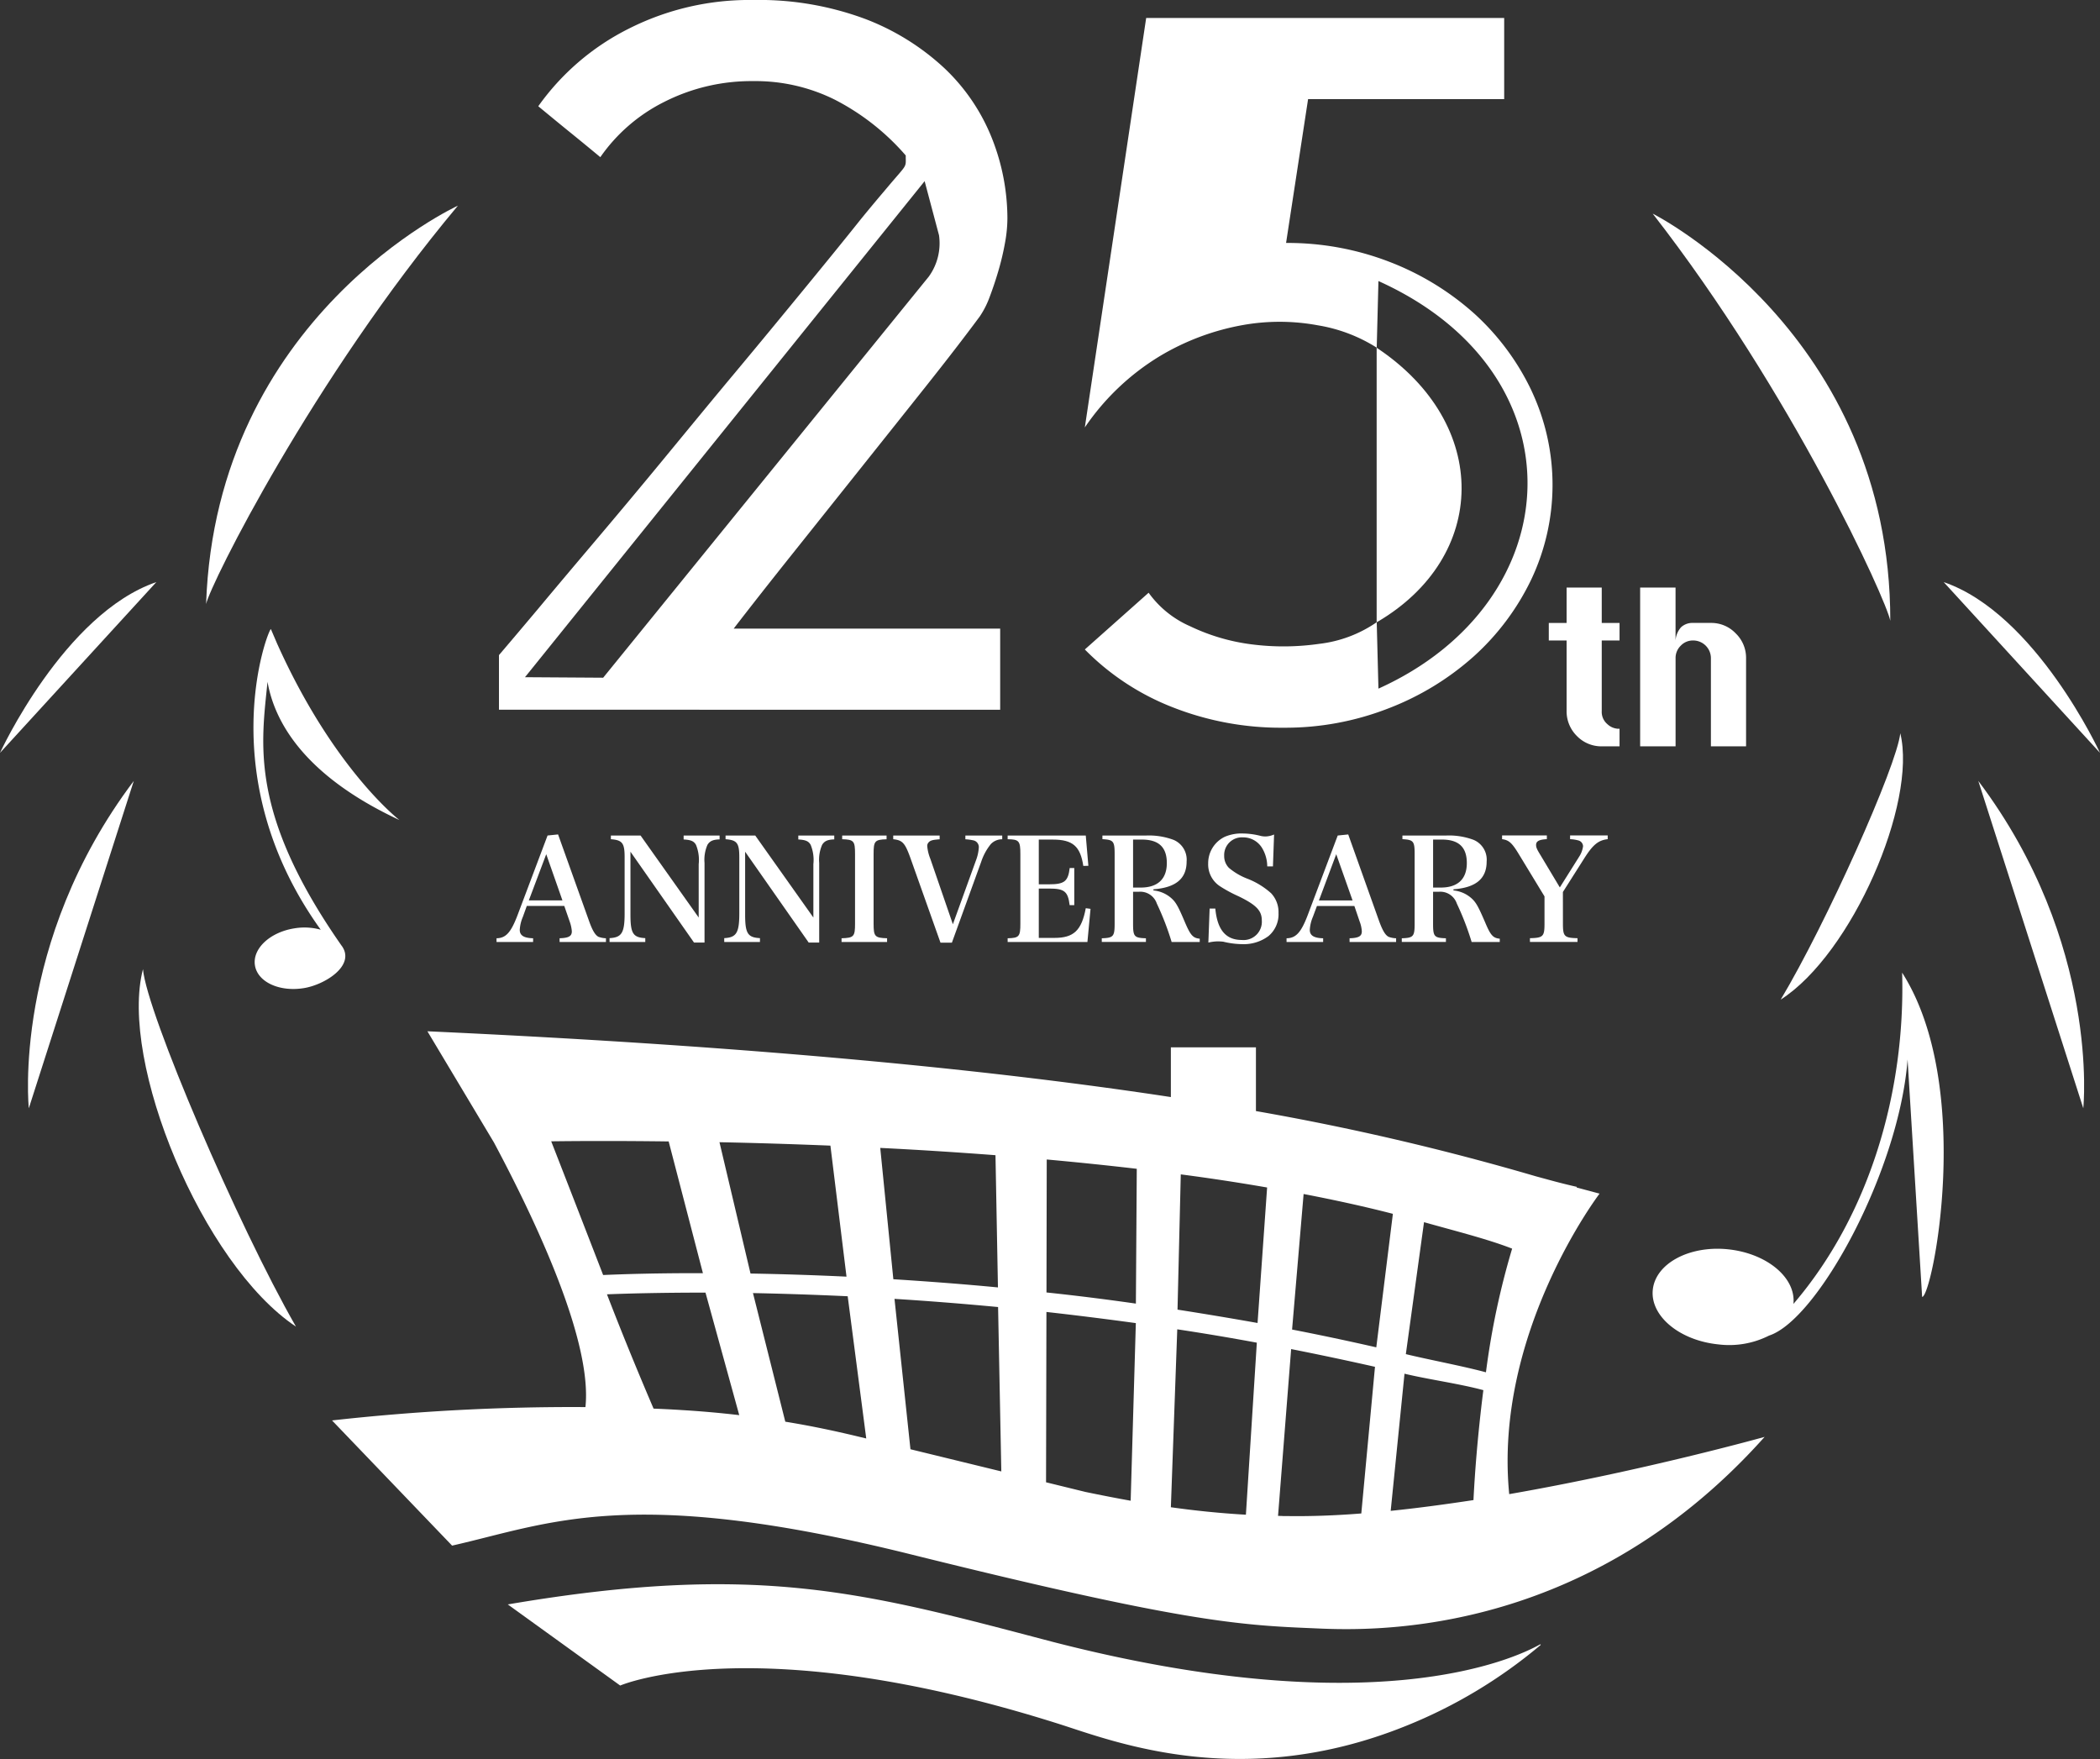 <svg id="pic_logo" xmlns="http://www.w3.org/2000/svg" width="235.936" height="197.618" viewBox="0 0 235.936 197.618">
  <rect x="0" y="0" width="235.936" height="197.618" fill="#333333" stroke="none"/>
  <g id="グループ_14" data-name="グループ 14">
    <path id="パス_1" data-name="パス 1" d="M21.742,5.492V36.337c12.563-7.306,12.883-22.288,0-30.845" transform="translate(132.926 33.577)" fill="#fff"/>
    <path id="パス_2" data-name="パス 2" d="M67.335,42.191a27.8,27.8,0,0,0-6.374-8.629,30.869,30.869,0,0,0-9.518-5.848,31.758,31.758,0,0,0-11.7-2.155L42.216,9.4H64.248V.284H24.026l-6.893,46a27.3,27.3,0,0,1,8.409-8,27.579,27.579,0,0,1,9.184-3.472,23.519,23.519,0,0,1,8.586,0,17.712,17.712,0,0,1,6.616,2.511l.192-7.484c23.034,10.379,21.619,36.038,0,45.791l-.192-7.462A14.271,14.271,0,0,1,43.454,70.6a28.151,28.151,0,0,1-7.576.057,22.535,22.535,0,0,1-6.929-2.042A11.254,11.254,0,0,1,24.3,64.856L17.133,71.23a28.2,28.2,0,0,0,9.881,6.5,33.2,33.2,0,0,0,12.449,2.291A31.816,31.816,0,0,0,51.215,77.86a31.056,31.056,0,0,0,9.6-5.84,27.808,27.808,0,0,0,6.474-8.65,24.851,24.851,0,0,0,.043-21.178" transform="translate(104.748 1.736)" fill="#fff"/>
    <path id="パス_3" data-name="パス 3" d="M48.43,52.713c2.6-3.265,5.093-6.388,7.484-9.4s4.382-5.6,5.976-7.754a10.083,10.083,0,0,0,1.1-2.155c.356-.946.69-1.928,1-2.988a29.442,29.442,0,0,0,.74-3.137A15.542,15.542,0,0,0,65,24.535a24.513,24.513,0,0,0-1.736-8.992,21.986,21.986,0,0,0-5.335-7.875,27.287,27.287,0,0,0-8.949-5.556A34.2,34.2,0,0,0,36.436,0,30.027,30.027,0,0,0,22.429,3.237a27.634,27.634,0,0,0-10.137,8.7c1.473,1.216,2.625,2.163,3.486,2.86s2.013,1.636,3.486,2.86a19.154,19.154,0,0,1,7.213-6.225,21.61,21.61,0,0,1,9.959-2.319,20,20,0,0,1,9.141,2.07,26.61,26.61,0,0,1,8,6.281c0,1.444.235.861-2,3.514-.975,1.152-2.07,2.447-3.109,3.728-1.892,2.376-4.076,5.051-6.516,8.024s-5.008,6.089-7.676,9.283-5.321,6.431-7.989,9.668-5.193,6.253-7.583,9.077-4.531,5.364-6.417,7.626q-2.86,3.4-4.411,5.214v6.139H64.187V70.626H34.245q2.742-3.564,6.516-8.295t7.669-9.618M19.583,76.139,10.8,76.082l44.9-55.729,1.615,6.075a6.381,6.381,0,0,1-1.152,4.652Z" transform="translate(48.183 0)" fill="#fff"/>
    <path id="パス_4" data-name="パス 4" d="M26.46,9.279h3.948v3.977h2v1.971h-2v7.918a1.8,1.8,0,0,0,.64,1.487,1.907,1.907,0,0,0,1.167.512h.192V27.12h-2a3.826,3.826,0,0,1-2.781-1.152,3.891,3.891,0,0,1-1.167-2.824V15.226h-2V13.256h2Z" transform="translate(149.549 56.73)" fill="#fff"/>
    <path id="パス_5" data-name="パス 5" d="M25.9,27.12V9.279h3.977v5.947a2.5,2.5,0,0,1,.619-1.487,1.871,1.871,0,0,1,1.352-.484h2a3.768,3.768,0,0,1,2.781,1.167A3.811,3.811,0,0,1,37.8,17.211v9.91H33.85v-9.91a1.992,1.992,0,0,0-2-1.985,1.871,1.871,0,0,0-1.387.583,1.913,1.913,0,0,0-.583,1.4v9.91Z" transform="translate(158.372 56.73)" fill="#fff"/>
    <path id="パス_6" data-name="パス 6" d="M137.5,68.289c-1.778-18.119,10.151-33.762,10.151-33.762l-2.582-.69.028-.071c-.889-.2-1.835-.434-2.86-.711l-1.729-.47a288.919,288.919,0,0,0-31.464-7.334V18.094H99.487v5.584c-18.816-2.867-45.293-5.641-83.53-7.391l7.469,12.478c4.994,9.362,11.062,22.48,10.287,29.743a242.908,242.908,0,0,0-28.469,1.5L18.732,74.072c10.962-2.476,19.968-6.865,51.511.975,30.063,7.47,36.679,7.96,45.03,8.3,5.25.228,30.091,1.835,50.92-21.491,0,0-13.538,3.792-28.69,6.431m-9.575-30.554c3.166.9,7.156,1.892,9.9,2.974A86.908,86.908,0,0,0,134.886,54.6c-2.668-.719-6.36-1.4-9-2.042Zm6.666,18.873c-.676,5.321-.982,9.739-1.11,12.35-3.109.47-6.253.9-9.3,1.209l1.551-15.408c2.639.64,6.2,1.124,8.864,1.85M114.4,34.569c3.472.669,6.829,1.4,10.03,2.227l-1.864,15q-4.77-1.088-9.461-2Zm-13.8-2.205c3.279.427,6.53.925,9.7,1.473L109.226,49.06q-4.567-.811-8.992-1.5Zm8.544,18.908L107.917,70.6c-2.974-.171-5.748-.462-8.43-.839l.718-19.99q4.407.662,8.935,1.5m-23.6-20.58c3.372.306,6.751.654,10.116,1.046l-.1,15.145q-5.143-.736-10.045-1.252ZM68.436,46.35c3.678.228,7.569.534,11.638.918l.363,18.467-10.208-2.49ZM79.782,30.209l.277,14.854c-4.112-.391-8.031-.683-11.752-.918L66.835,29.391c4.2.206,8.544.484,12.947.818M61.237,29.135l1.807,14.718c-3.891-.185-7.519-.292-10.785-.349L48.773,28.75c3.877.078,8.074.206,12.463.384m-31.372-.484c3.358-.043,7.875-.057,13.2.014l3.849,14.8c-4.944-.014-8.764.1-11.211.206-1.971-5.093-4.069-10.5-5.833-15.017m11.5,30.027c-1.124-2.625-3.087-7.27-5.236-12.84,2.483-.1,6.246-.192,11.069-.192l3.792,13.765c-2.134-.249-4.29-.441-6.445-.569-1.067-.071-2.127-.121-3.18-.164m14.8,1.473L52.536,45.7c3.237.064,6.794.178,10.642.356l2.084,15.978-1.039-.249c-2.668-.64-5.35-1.2-8.06-1.636m29.3,6.808.043-19.136c3.251.363,6.616.783,10.045,1.252L94.97,69.029c-1.707-.306-3.4-.64-5.086-.989Zm27.011,3.792h-.405c-.178-.014-.356-.014-.541-.014L113,51.991q4.652.918,9.419,1.992l-1.537,16.476c-2.945.235-5.784.334-8.408.292" transform="translate(32.061 99.575)" fill="#fff"/>
    <path id="パス_7" data-name="パス 7" d="M8.02,27.289,20.647,36.4s15.088-6.53,49.327,4.325c6.075,1.928,20.481,7.64,38.891.235a55.561,55.561,0,0,0,15.188-9.113c.036-.028-.014-.085-.057-.071-2.988,1.679-18.844,9-54.9-.32-20.979-5.513-33-8.949-61.079-4.169" transform="translate(49.033 152.967)" fill="#fff"/>
    <path id="パス_8" data-name="パス 8" d="M10.8,22.44a4.3,4.3,0,0,0-.349,1.458c0,.626.448.918,1.5.946v.42H7.842v-.42c1.039-.014,1.608-.64,2.333-2.525l3.4-9.02,1.181-.121,3.507,9.8c.356.989.662,1.5,1.024,1.7a2.669,2.669,0,0,0,.847.164v.42H14.927v-.42c1.017-.028,1.373-.235,1.373-.761v-.043a4.131,4.131,0,0,0-.235-1.06l-.612-1.764H11.242ZM13.426,15.4,11.47,20.591h3.777Z" transform="translate(47.944 80.568)" fill="#fff"/>
    <path id="パス_9" data-name="パス 9" d="M11.975,22.087c0,2.113.292,2.568,1.665,2.639v.434H9.627v-.434c1.359-.071,1.693-.583,1.693-2.767V15.614c0-1.572-.263-1.906-1.544-2V13.2h3.336l6.53,9.212v-6a4.466,4.466,0,0,0-.306-2.17c-.235-.413-.569-.555-1.387-.6V13.2h4.041v.434c-.761.021-1.1.192-1.359.6a4.2,4.2,0,0,0-.334,2.049v8.942H19.117L11.975,15.016Z" transform="translate(58.857 80.671)" fill="#fff"/>
    <path id="パス_10" data-name="パス 10" d="M13.786,22.087c0,2.113.292,2.568,1.665,2.639v.434H11.438v-.434c1.359-.071,1.693-.583,1.693-2.767V15.614c0-1.572-.263-1.906-1.544-2V13.2h3.336l6.53,9.212v-6a4.466,4.466,0,0,0-.306-2.17c-.235-.413-.569-.555-1.387-.6V13.2H23.8v.434c-.761.021-1.1.192-1.359.6a4.2,4.2,0,0,0-.334,2.049v8.942H20.928L13.786,15.016Z" transform="translate(69.93 80.671)" fill="#fff"/>
    <path id="パス_11" data-name="パス 11" d="M13.291,24.741c1.387-.043,1.515-.192,1.515-1.65V15.279c0-1.458-.128-1.629-1.444-1.665V13.2h4.987v.42c-1.337.036-1.458.206-1.458,1.665V23.09c0,1.458.135,1.608,1.515,1.65v.42H13.291Z" transform="translate(81.258 80.671)" fill="#fff"/>
    <path id="パス_12" data-name="パス 12" d="M16,15.614c-.583-1.586-.861-1.892-1.892-2V13.2h5.214v.42c-.114.014-.221.014-.292.028-.512.043-.754.121-.918.292a.591.591,0,0,0-.185.427,4.9,4.9,0,0,0,.349,1.444l2.533,7.356,2.582-7.142a4.952,4.952,0,0,0,.334-1.5.773.773,0,0,0-.612-.783,5.443,5.443,0,0,0-.9-.121V13.2h4.14v.42a1.741,1.741,0,0,0-1.28.541,6.275,6.275,0,0,0-1.081,1.985l-3.294,9.091h-1.28Z" transform="translate(86.247 80.671)" fill="#fff"/>
    <path id="パス_13" data-name="パス 13" d="M15.914,24.741c1.295-.028,1.43-.192,1.43-1.65V15.279c0-1.473-.149-1.65-1.43-1.665V13.2h8.778l.292,3.4-.569.014c-.334-2.205-1.181-2.959-3.429-2.959H19.414V18.68h1.152c1.722,0,2.141-.327,2.319-1.828H23.4V21.02h-.519c-.192-1.558-.6-1.864-2.319-1.864H19.414V24.7h1.764c2.155,0,3.045-.832,3.514-3.336l.534.071-.349,3.728H15.914Z" transform="translate(97.295 80.671)" fill="#fff"/>
    <path id="パス_14" data-name="パス 14" d="M20.915,23.1c0,1.444.121,1.6,1.444,1.643v.413H17.4v-.413c1.3-.043,1.444-.2,1.444-1.643V15.279c0-1.458-.142-1.6-1.373-1.672V13.2h4.887a7.91,7.91,0,0,1,3.1.484,2.411,2.411,0,0,1,1.473,2.433c0,1.928-1.209,2.931-3.728,3.123v.128a3.523,3.523,0,0,1,1.985.847c.534.462.8.946,1.558,2.739.626,1.458.9,1.764,1.658,1.835v.37H25.248a31.012,31.012,0,0,0-1.665-4.318,1.959,1.959,0,0,0-2.027-1.323h-.64Zm.861-4.055c1.906,0,2.931-.96,2.931-2.753s-.918-2.639-2.817-2.639h-.975v5.392Z" transform="translate(106.386 80.671)" fill="#fff"/>
    <path id="パス_15" data-name="パス 15" d="M19.245,21.6h.64c.221,2.39,1.181,3.528,2.974,3.528a2.053,2.053,0,0,0,2.248-2.205c0-1.088-.626-1.743-2.625-2.71a15.177,15.177,0,0,1-2.1-1.138,2.934,2.934,0,0,1-1.3-2.547,3.283,3.283,0,0,1,1.885-3,4.771,4.771,0,0,1,2.042-.363,8.285,8.285,0,0,1,1.963.27,2.371,2.371,0,0,0,.555.064,2.564,2.564,0,0,0,.96-.221l-.128,3.585h-.64a4.076,4.076,0,0,0-.541-2A2.481,2.481,0,0,0,22.965,13.6a1.987,1.987,0,0,0-2.084,2.084,1.875,1.875,0,0,0,.534,1.345A7.21,7.21,0,0,0,23.5,18.249a8.692,8.692,0,0,1,2.653,1.629,3.092,3.092,0,0,1,.832,2.22,3.193,3.193,0,0,1-1.124,2.589,4.648,4.648,0,0,1-2.931.911,9.422,9.422,0,0,1-2.155-.277,5.771,5.771,0,0,0-.612-.036,4.985,4.985,0,0,0-1.06.135Z" transform="translate(116.657 80.476)" fill="#fff"/>
    <path id="パス_16" data-name="パス 16" d="M23.278,22.44A4.3,4.3,0,0,0,22.93,23.9c0,.626.448.918,1.5.946v.42H20.319v-.42c1.039-.014,1.622-.64,2.348-2.525l3.4-9.02,1.181-.121,3.493,9.8c.37.989.662,1.5,1.039,1.7a2.569,2.569,0,0,0,.847.164v.42H27.4v-.42c1.017-.028,1.373-.235,1.373-.761v-.043a3.6,3.6,0,0,0-.235-1.06l-.6-1.764H23.734ZM25.9,15.4l-1.942,5.193h3.777Z" transform="translate(124.226 80.568)" fill="#fff"/>
    <path id="パス_17" data-name="パス 17" d="M25.653,23.1c0,1.444.121,1.6,1.444,1.643v.413H22.139v-.413c1.3-.043,1.444-.2,1.444-1.643V15.279c0-1.458-.142-1.6-1.373-1.672V13.2H27.1a7.885,7.885,0,0,1,3.1.484,2.411,2.411,0,0,1,1.473,2.433c0,1.928-1.2,2.931-3.728,3.123v.128a3.523,3.523,0,0,1,1.985.847c.534.462.8.946,1.572,2.739.612,1.458.889,1.764,1.643,1.835v.37H29.986a31.014,31.014,0,0,0-1.665-4.318,1.959,1.959,0,0,0-2.027-1.323h-.64Zm.861-4.055c1.921,0,2.931-.96,2.931-2.753s-.918-2.639-2.8-2.639h-.989v5.392Z" transform="translate(135.353 80.671)" fill="#fff"/>
    <path id="パス_18" data-name="パス 18" d="M30.559,23.089c0,1.458.149,1.615,1.636,1.65v.42H26.853v-.42c1.487-.036,1.636-.192,1.636-1.65V20.045L25.544,15.2c-.726-1.181-1.067-1.487-1.821-1.586v-.42h5.029v.42c-.861.043-1.209.221-1.209.654,0,.277.1.5.512,1.167l2.155,3.6,2.17-3.45a2.84,2.84,0,0,0,.441-1.181.7.7,0,0,0-.526-.647,4.019,4.019,0,0,0-.932-.142v-.42h4.226v.42c-1.039.114-1.65.612-2.6,2.1l-2.433,3.834Z" transform="translate(145.037 80.665)" fill="#fff"/>
    <path id="パス_19" data-name="パス 19" d="M31.547,3.248S4.372,15.7,3.255,48c.534-2.333,11.937-25.2,28.292-44.753" transform="translate(19.9 19.858)" fill="#fff"/>
    <path id="パス_20" data-name="パス 20" d="M2.664,15.306C-.046,25.7,9.33,48.456,19.851,55.463,13.306,44.053,3.1,20.222,2.664,15.306" transform="translate(13.399 93.578)" fill="#fff"/>
    <path id="パス_21" data-name="パス 21" d="M17.564,9.193,0,28.379S7.185,12.75,17.564,9.193" transform="translate(0 56.204)" fill="#fff"/>
    <path id="パス_22" data-name="パス 22" d="M12.331,12.333.537,49.111S-1.412,30.566,12.331,12.333" transform="translate(2.7 75.401)" fill="#fff"/>
    <path id="パス_23" data-name="パス 23" d="M13.936,45.547C3.457,30.572,4.9,22.761,5.584,15.854c.768,4.4,4.005,10.493,14.825,15.537,0,0-7.377-5.655-13.73-19.783L5.961,9.935c-.377.171-6.7,16.675,5.6,33.776a6.817,6.817,0,0,0-2.988-.149c-2.739.441-4.709,2.3-4.4,4.169s2.767,2.988,5.5,2.54c2.34-.377,5.812-2.525,4.268-4.724" transform="translate(24.472 60.741)" fill="#fff"/>
    <path id="パス_24" data-name="パス 24" d="M26.1,3.374S52.821,16.783,52.793,49.116C52.345,46.754,41.759,23.492,26.1,3.374" transform="translate(159.582 20.628)" fill="#fff"/>
    <path id="パス_25" data-name="パス 25" d="M41.561,11.58c1.907,7.839-5.435,24.8-13.438,29.928C33.2,33.035,41.17,15.265,41.561,11.58" transform="translate(171.938 70.798)" fill="#fff"/>
    <path id="パス_26" data-name="パス 26" d="M30.7,9.193,48.261,28.379S41.076,12.75,30.7,9.193" transform="translate(187.675 56.204)" fill="#fff"/>
    <path id="パス_27" data-name="パス 27" d="M31.244,12.333,43.039,49.111s1.949-18.546-11.795-36.778" transform="translate(191.019 75.401)" fill="#fff"/>
    <path id="パス_28" data-name="パス 28" d="M54.133,15.361c.377,13.324-3.628,27.2-12.214,37.219.306-2.945-2.988-5.691-7.363-6.139-4.347-.441-8.131,1.6-8.437,4.546s3,5.7,7.37,6.139a9.916,9.916,0,0,0,5.691-.989C44.657,54.359,53.8,37.592,54.744,25.114L56.38,51.791c1.145,0,5.9-23.646-2.248-36.43" transform="translate(159.573 93.914)" fill="#fff"/>
  </g>
</svg>
